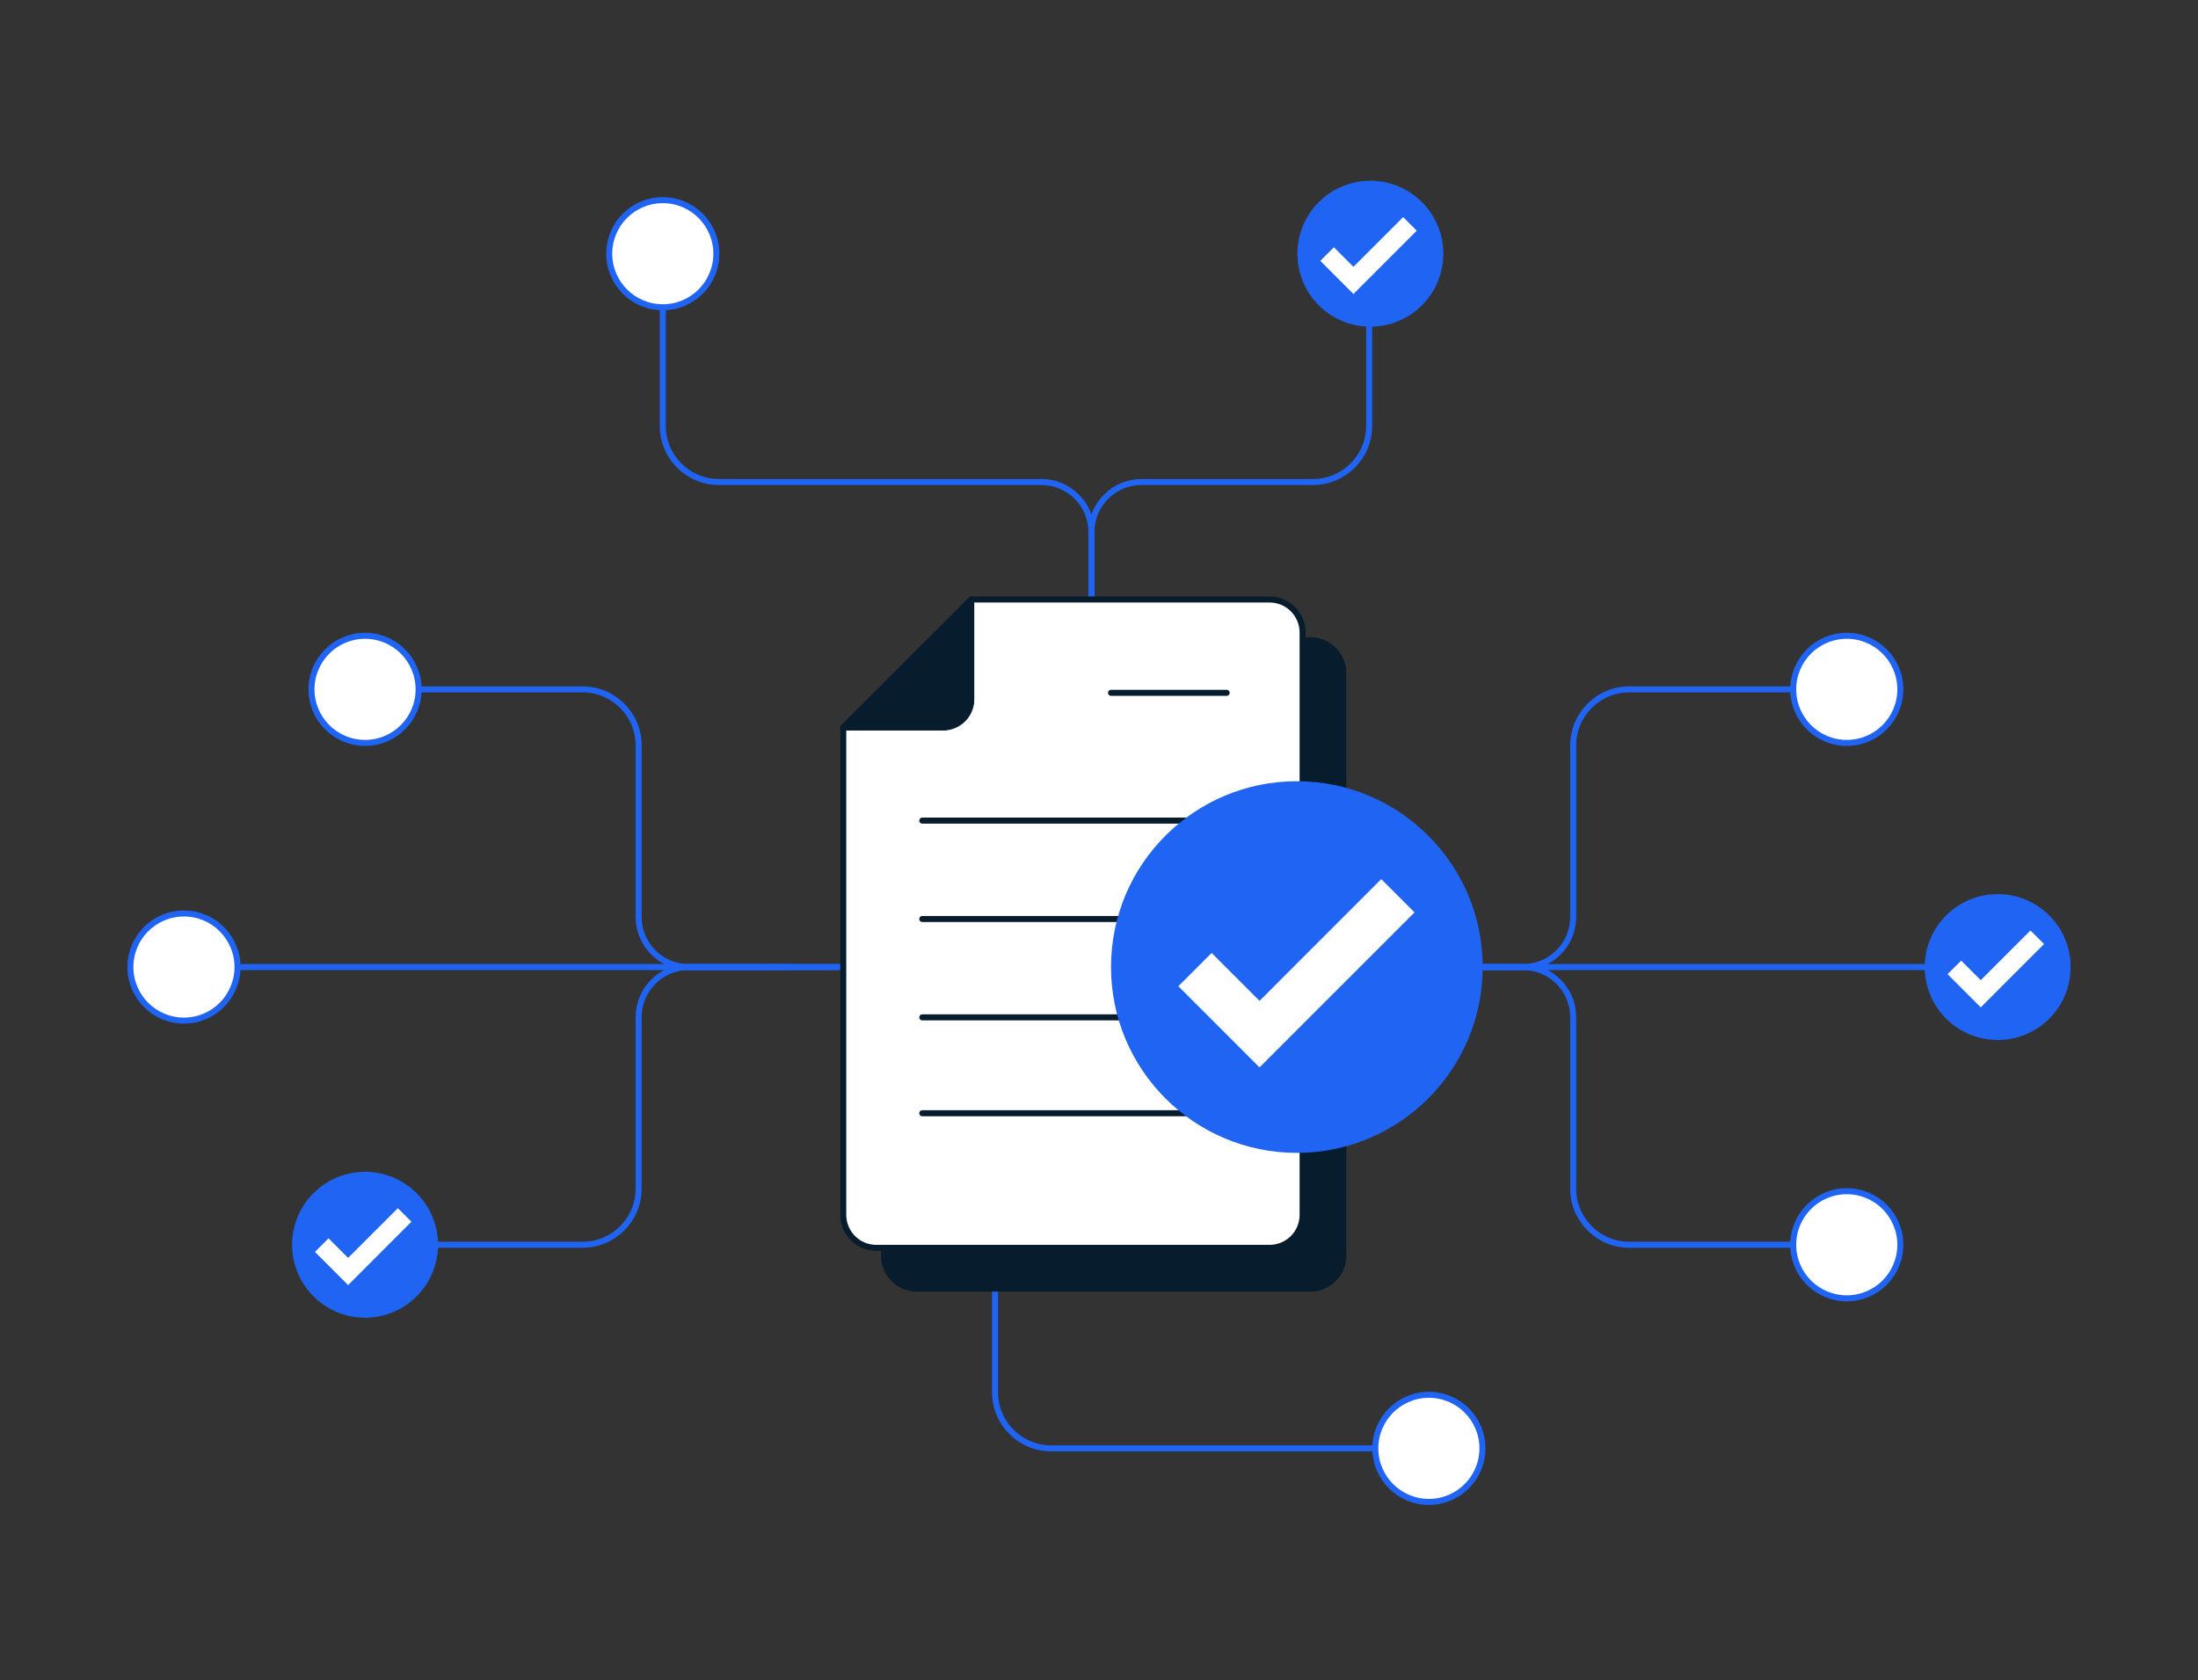 <svg width="535" height="409" viewBox="0 0 535 409" fill="none" xmlns="http://www.w3.org/2000/svg">
<rect x="0" y="0" width="535" height="409" fill="#333333" stroke="none"/>
<g clip-path="url(#clip0_14790_5121)">
<path d="M265.654 211.424V149.613" stroke="#1F64F3" stroke-width="1.468" stroke-linecap="round" stroke-linejoin="round"/>
<path d="M333.257 74.799V103.667C333.257 111.215 327.142 117.331 319.594 117.331H277.848C271.116 117.331 265.654 122.793 265.654 129.525V149.613" stroke="#1F64F3" stroke-width="1.468" stroke-linecap="round" stroke-linejoin="round"/>
<path d="M334.755 352.564H255.859C248.312 352.564 242.196 346.448 242.196 338.901V297.155" stroke="#1F64F3" stroke-width="1.468" stroke-linecap="round" stroke-linejoin="round"/>
<path d="M265.654 211.424V149.613" stroke="#1F64F3" stroke-width="1.468" stroke-linecap="round" stroke-linejoin="round"/>
<path d="M161.326 74.799V103.667C161.326 111.215 167.441 117.331 174.989 117.331H253.466C260.199 117.331 265.661 122.793 265.661 129.525V149.613" stroke="#1F64F3" stroke-width="1.468" stroke-linecap="round" stroke-linejoin="round"/>
<path d="M249.538 235.403H187.727" stroke="#1F64F3" stroke-width="1.468" stroke-linecap="round" stroke-linejoin="round"/>
<path d="M101.893 167.806H141.781C149.329 167.806 155.445 173.922 155.445 181.469V223.215C155.445 229.947 160.907 235.41 167.64 235.41H187.727" stroke="#1F64F3" stroke-width="1.468" stroke-linecap="round" stroke-linejoin="round"/>
<path d="M249.538 235.403H187.727" stroke="#1F64F3" stroke-width="1.468" stroke-linecap="round" stroke-linejoin="round"/>
<path d="M101.893 303.007H141.781C149.329 303.007 155.445 296.891 155.445 289.343V247.597C155.445 240.865 160.907 235.403 167.64 235.403H187.727" stroke="#1F64F3" stroke-width="1.468" stroke-linecap="round" stroke-linejoin="round"/>
<path d="M192.345 235.403H57.82" stroke="#1F64F3" stroke-width="1.468" stroke-linecap="round" stroke-linejoin="round"/>
<path d="M88.854 180.845C96.055 180.845 101.893 175.007 101.893 167.806C101.893 160.604 96.055 154.767 88.854 154.767C81.653 154.767 75.815 160.604 75.815 167.806C75.815 175.007 81.653 180.845 88.854 180.845Z" fill="white" stroke="#1F64F3" stroke-width="1.468" stroke-linecap="round" stroke-linejoin="round"/>
<path d="M161.326 74.799C168.527 74.799 174.365 68.961 174.365 61.76C174.365 54.559 168.527 48.721 161.326 48.721C154.124 48.721 148.286 54.559 148.286 61.76C148.286 68.961 154.124 74.799 161.326 74.799Z" fill="white" stroke="#1F64F3" stroke-width="1.468" stroke-linecap="round" stroke-linejoin="round"/>
<path d="M347.794 365.603C354.996 365.603 360.833 359.765 360.833 352.564C360.833 345.363 354.996 339.525 347.794 339.525C340.593 339.525 334.755 345.363 334.755 352.564C334.755 359.765 340.593 365.603 347.794 365.603Z" fill="white" stroke="#1F64F3" stroke-width="1.468" stroke-linecap="round" stroke-linejoin="round"/>
<path d="M333.257 74.799C340.459 74.799 346.297 68.961 346.297 61.76C346.297 54.559 340.459 48.721 333.257 48.721C326.056 48.721 320.218 54.559 320.218 61.76C320.218 68.961 326.056 74.799 333.257 74.799Z" fill="white" stroke="#1F64F3" stroke-width="1.468" stroke-linecap="round" stroke-linejoin="round"/>
<path d="M44.773 248.442C51.975 248.442 57.812 242.604 57.812 235.402C57.812 228.201 51.975 222.363 44.773 222.363C37.572 222.363 31.734 228.201 31.734 235.402C31.734 242.604 37.572 248.442 44.773 248.442Z" fill="white" stroke="#1F64F3" stroke-width="1.468" stroke-linecap="round" stroke-linejoin="round"/>
<path d="M333.551 78.786C342.954 78.786 350.577 71.163 350.577 61.76C350.577 52.357 342.954 44.734 333.551 44.734C324.148 44.734 316.525 52.357 316.525 61.76C316.525 71.163 324.148 78.786 333.551 78.786Z" fill="#1F64F3" stroke="#1F64F3" stroke-width="1.468" stroke-linecap="round" stroke-linejoin="round"/>
<path d="M329.432 71.569L321.364 63.5L324.668 60.189L329.432 64.954L341.539 52.847L344.843 56.158L329.432 71.569Z" fill="white"/>
<path d="M288.824 235.403H350.636" stroke="#1F64F3" stroke-width="1.468" stroke-linecap="round" stroke-linejoin="round"/>
<path d="M436.47 303.007H396.581C389.034 303.007 382.918 296.891 382.918 289.343V247.597C382.918 240.865 377.456 235.403 370.723 235.403H350.636" stroke="#1F64F3" stroke-width="1.468" stroke-linecap="round" stroke-linejoin="round"/>
<path d="M288.824 235.403H350.636" stroke="#1F64F3" stroke-width="1.468" stroke-linecap="round" stroke-linejoin="round"/>
<path d="M436.47 167.806H396.581C389.034 167.806 382.918 173.922 382.918 181.469V223.215C382.918 229.947 377.456 235.41 370.723 235.41H350.636" stroke="#1F64F3" stroke-width="1.468" stroke-linecap="round" stroke-linejoin="round"/>
<path d="M346.025 235.403H473.201" stroke="#1F64F3" stroke-width="1.468" stroke-linecap="round" stroke-linejoin="round"/>
<path d="M449.509 316.046C456.71 316.046 462.548 310.208 462.548 303.006C462.548 295.805 456.71 289.967 449.509 289.967C442.307 289.967 436.47 295.805 436.47 303.006C436.47 310.208 442.307 316.046 449.509 316.046Z" fill="white" stroke="#1F64F3" stroke-width="1.468" stroke-linecap="round" stroke-linejoin="round"/>
<path d="M486.24 248.442C493.441 248.442 499.279 242.604 499.279 235.402C499.279 228.201 493.441 222.363 486.24 222.363C479.039 222.363 473.201 228.201 473.201 235.402C473.201 242.604 479.039 248.442 486.24 248.442Z" fill="white" stroke="#1F64F3" stroke-width="1.468" stroke-linecap="round" stroke-linejoin="round"/>
<path d="M449.509 180.845C456.71 180.845 462.548 175.007 462.548 167.806C462.548 160.604 456.71 154.767 449.509 154.767C442.307 154.767 436.47 160.604 436.47 167.806C436.47 175.007 442.307 180.845 449.509 180.845Z" fill="white" stroke="#1F64F3" stroke-width="1.468" stroke-linecap="round" stroke-linejoin="round"/>
<path d="M486.24 252.428C495.643 252.428 503.266 244.806 503.266 235.403C503.266 225.999 495.643 218.377 486.24 218.377C476.837 218.377 469.214 225.999 469.214 235.403C469.214 244.806 476.837 252.428 486.24 252.428Z" fill="#1F64F3" stroke="#1F64F3" stroke-width="1.468" stroke-linecap="round" stroke-linejoin="round"/>
<path d="M482.121 245.219L474.045 237.143L477.356 233.839L482.121 238.596L494.22 226.497L497.532 229.808L482.121 245.219Z" fill="white"/>
<path d="M88.854 320.032C98.257 320.032 105.88 312.41 105.88 303.007C105.88 293.603 98.257 285.981 88.854 285.981C79.451 285.981 71.828 293.603 71.828 303.007C71.828 312.41 79.451 320.032 88.854 320.032Z" fill="#1F64F3" stroke="#1F64F3" stroke-width="1.468" stroke-linecap="round" stroke-linejoin="round"/>
<path d="M84.735 312.823L76.659 304.747L79.97 301.435L84.735 306.2L96.835 294.101L100.146 297.405L84.735 312.823Z" fill="white"/>
<path d="M318.926 313.681H223.217C218.768 313.681 215.171 310.077 215.171 305.635V186.99H239.509C243.268 186.99 246.315 183.943 246.315 180.184V155.846H318.933C323.383 155.846 326.98 159.451 326.98 163.893V305.635C326.98 310.084 323.375 313.681 318.933 313.681H318.926Z" fill="#071C2C" stroke="#071C2C" stroke-width="1.468" stroke-linecap="round" stroke-linejoin="round"/>
<path d="M309.007 303.763H213.299C208.849 303.763 205.252 300.158 205.252 295.716V177.071H229.59C233.349 177.071 236.396 174.025 236.396 170.266V145.927H309.015C313.464 145.927 317.061 149.532 317.061 153.974V295.716C317.061 300.165 313.456 303.763 309.015 303.763H309.007Z" fill="white" stroke="#071C2C" stroke-width="1.468" stroke-linecap="round" stroke-linejoin="round"/>
<path d="M236.389 145.92L205.245 177.064H229.289C233.21 177.064 236.389 173.885 236.389 169.965V145.92Z" fill="#071C2C" stroke="#071C2C" stroke-width="1.468" stroke-linecap="round" stroke-linejoin="round"/>
<path d="M224.488 199.758H299.448" stroke="#071C2C" stroke-width="1.468" stroke-linecap="round" stroke-linejoin="round"/>
<path d="M270.433 168.65H298.574" stroke="#071C2C" stroke-width="1.468" stroke-linecap="round" stroke-linejoin="round"/>
<path d="M224.488 223.707H299.448" stroke="#071C2C" stroke-width="1.468" stroke-linecap="round" stroke-linejoin="round"/>
<path d="M224.488 247.649H299.448" stroke="#071C2C" stroke-width="1.468" stroke-linecap="round" stroke-linejoin="round"/>
<path d="M224.488 270.989H299.448" stroke="#071C2C" stroke-width="1.468" stroke-linecap="round" stroke-linejoin="round"/>
<path d="M315.659 280.636C340.641 280.636 360.892 260.384 360.892 235.402C360.892 210.421 340.641 190.169 315.659 190.169C290.677 190.169 270.426 210.421 270.426 235.402C270.426 260.384 290.677 280.636 315.659 280.636Z" fill="#1F64F3"/>
<path d="M306.577 259.836L286.813 240.072L294.918 231.974L306.577 243.633L336.202 214.001L344.307 222.106L306.577 259.836Z" fill="white"/>
</g>
<defs>
<clipPath id="clip0_14790_5121">
<rect width="473" height="322.345" fill="white" transform="translate(31 44)"/>
</clipPath>
</defs>
</svg>
